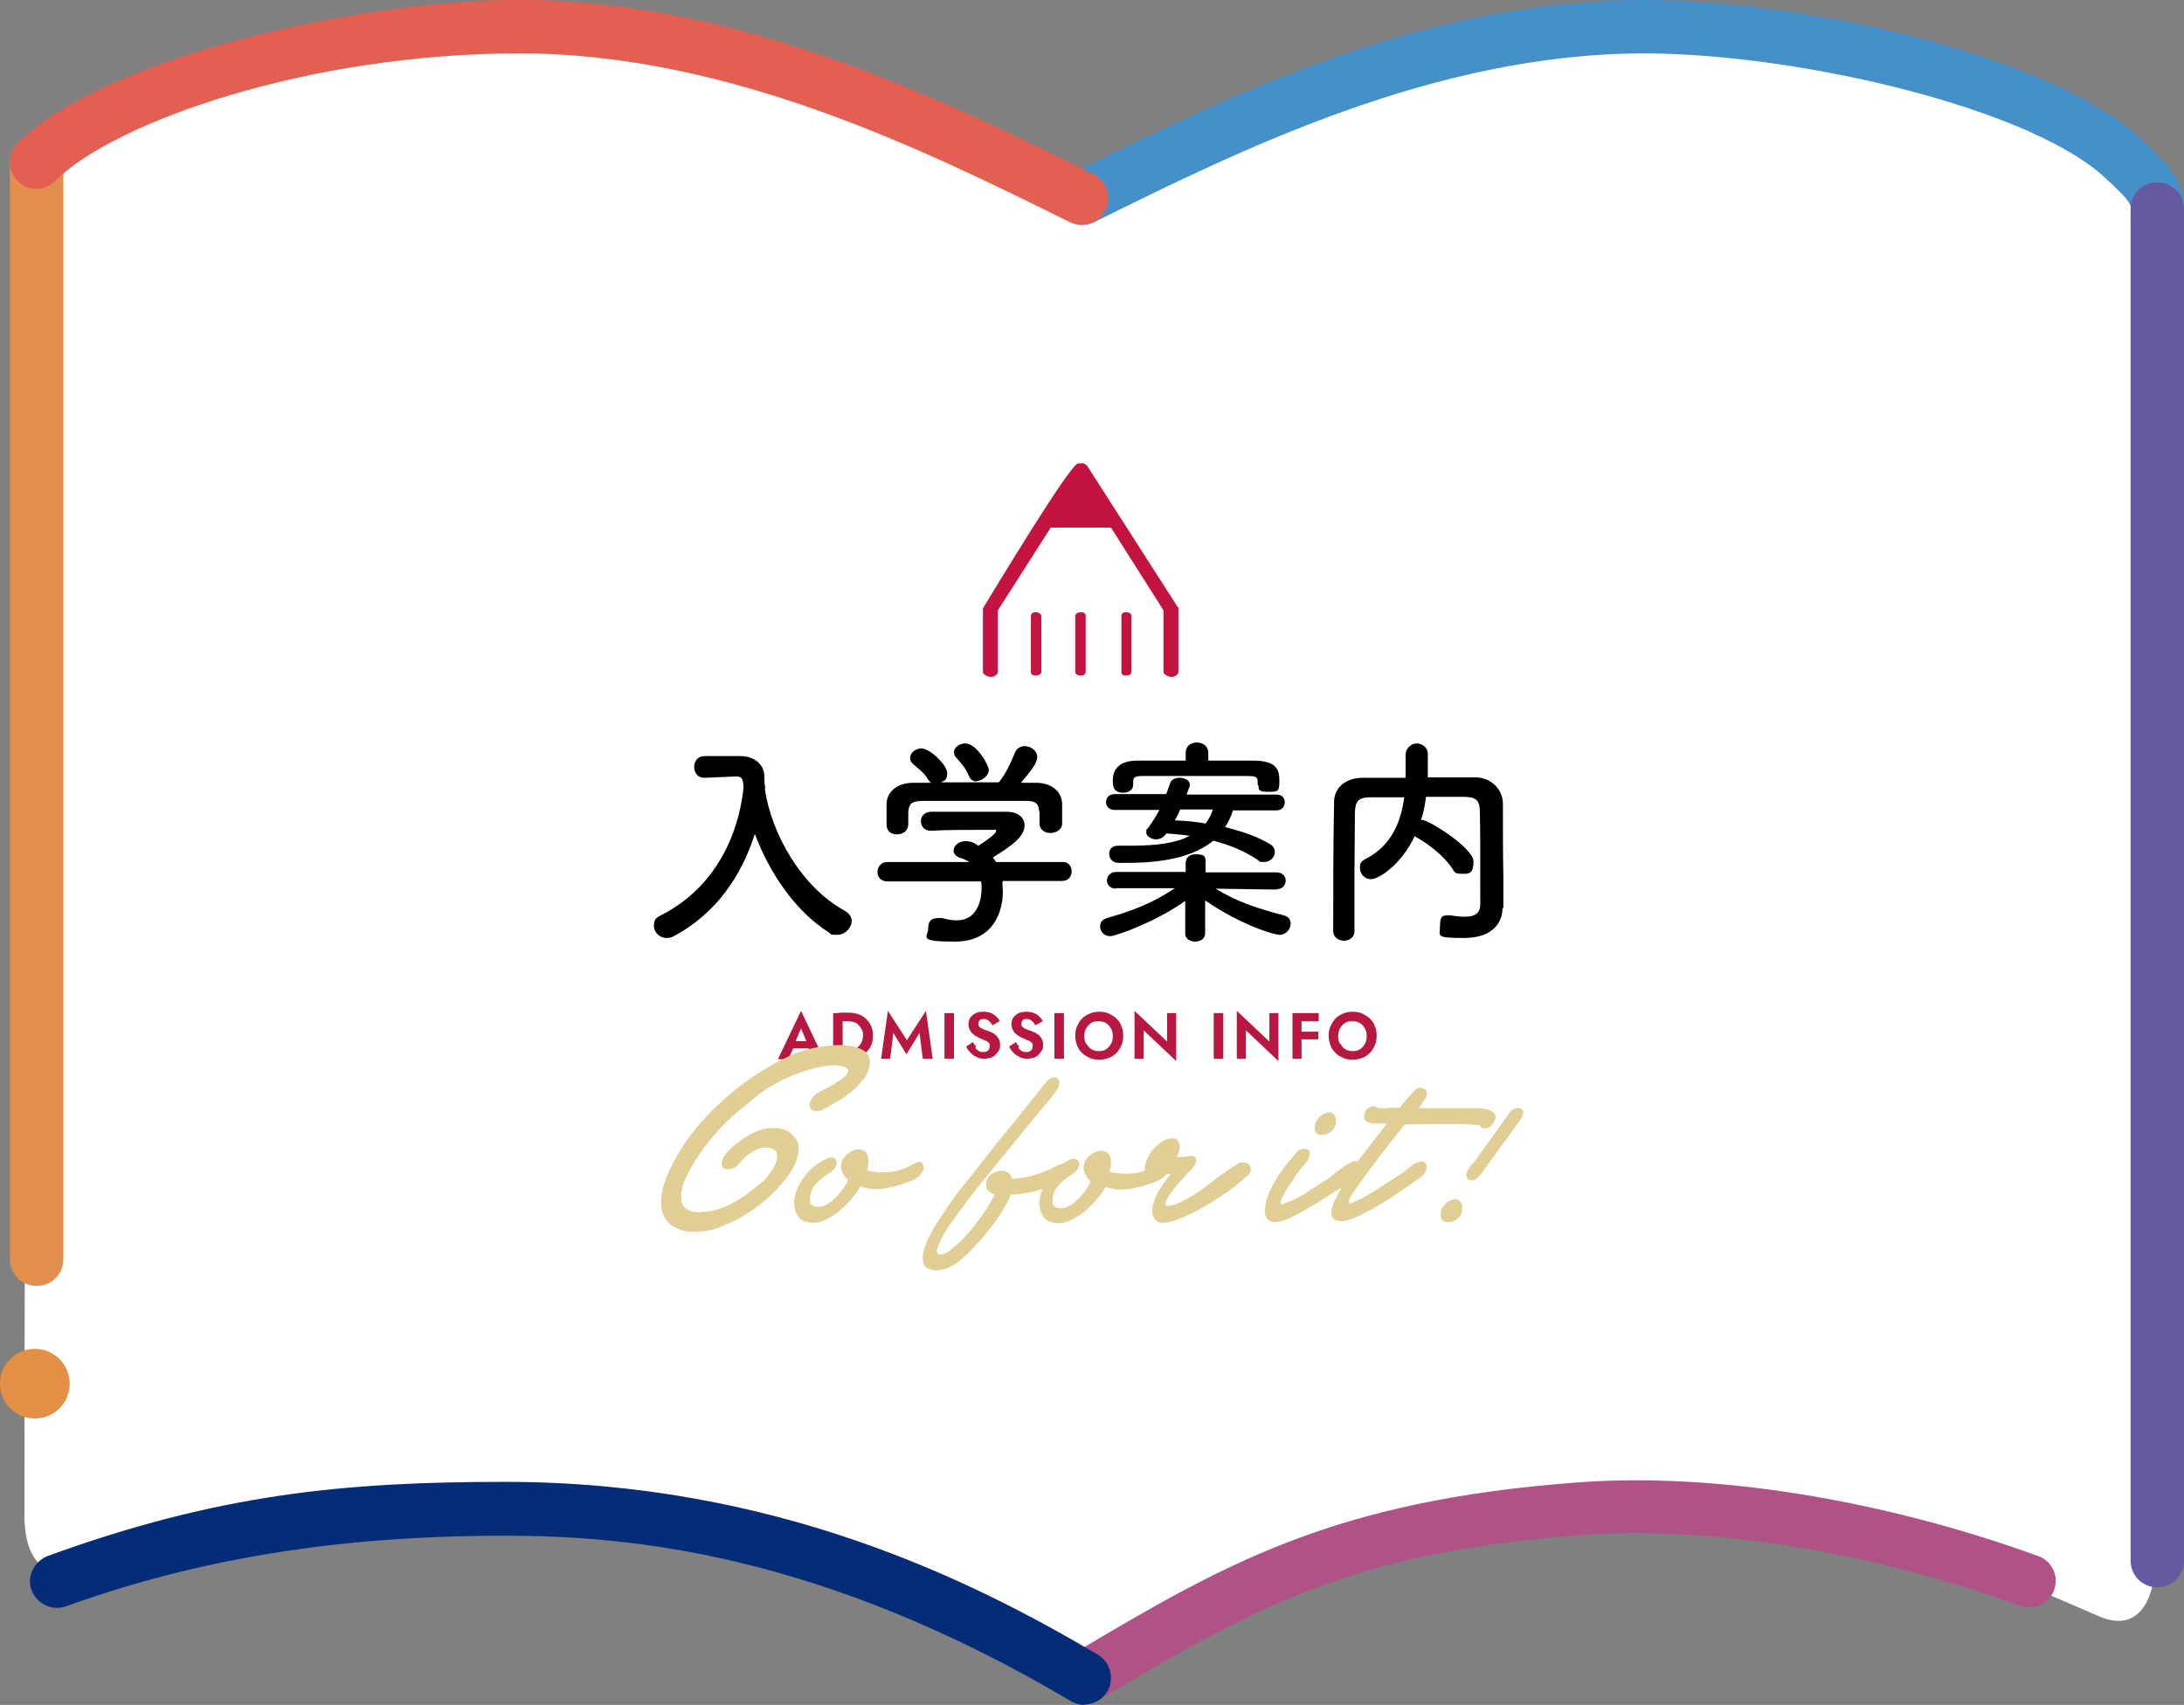 <?xml version="1.0" encoding="UTF-8"?>
<svg id="_レイヤー_1" data-name="レイヤー 1" xmlns="http://www.w3.org/2000/svg" version="1.1" viewBox="0 0 482.6 376.8">
  <rect x="0" y="0" width="482.6" height="376.8" fill="#808080" stroke="none"/>
  <defs>
    <style>
      .cls-1 {
        fill: #6659a0;
      }

      .cls-1, .cls-2, .cls-3, .cls-4, .cls-5, .cls-6, .cls-7, .cls-8, .cls-9, .cls-10, .cls-11, .cls-12 {
        stroke-width: 0px;
      }

      .cls-2 {
        fill: #4690ca;
      }

      .cls-3 {
        fill: #c2143e;
        fill-rule: evenodd;
      }

      .cls-4 {
        fill: #e0ce95;
      }

      .cls-5 {
        fill: #af5285;
      }

      .cls-6 {
        fill: #000;
      }

      .cls-7 {
        fill: #e48f46;
      }

      .cls-8 {
        fill: #e35f51;
      }

      .cls-9 {
        fill: #e28f4e;
      }

      .cls-10 {
        fill: #052c76;
      }

      .cls-11 {
        fill: #fff;
      }

      .cls-12 {
        fill: #b7183f;
      }
    </style>
  </defs>
  <path class="cls-11" d="M239.7,370.9s-55.9-40-122.4-39.4c-66.5.6-97.5,15.4-97.5,15.4,0,0-14.4,6-14.4-12s.4-294.4.4-294.4c0,0,32.2-35.2,108.7-35.2s125.1,38.4,125.1,38.4c0,0,66-41.7,125.7-38.6,91.8,4.8,110.5,39.1,110.5,39.1v305.2s-1.4,12.4-12,7.8c-19.2-8.3-54.9-24.9-106.9-24-68.5,1.1-117.2,37.8-117.2,37.8Z"/>
  <circle class="cls-7" cx="7.7" cy="305.8" r="7.7"/>
  <g>
    <path class="cls-5" d="M239.7,376.8c-2,0-4-1-5.1-2.9-1.7-2.8-.7-6.4,2.1-8.1l.4-.3c33.2-19.7,57.3-33.9,111.8-37.9,30-2.2,67,3.8,101.5,16.3,3.1,1.1,4.6,4.5,3.5,7.5-1.1,3.1-4.5,4.6-7.5,3.5-33-12-68.3-17.7-96.6-15.7-51.8,3.8-73.6,16.7-106.7,36.3l-.4.3c-.9.6-2,.8-3,.8Z"/>
    <path class="cls-10" d="M239.7,376.8c-1,0-2.1-.3-3-.8-55.3-32.8-97.8-36.6-125-36.6s-61.2,2.6-97.1,15.6c-3.1,1.1-6.4-.5-7.6-3.5s.5-6.4,3.5-7.6c37.6-13.7,65.5-16.4,101.1-16.4,59.6,0,103.3,21.8,131,38.2,2.8,1.7,3.7,5.3,2.1,8.1-1.1,1.9-3.1,2.9-5.1,2.9Z"/>
    <path class="cls-9" d="M8.1,284.2c-3.3,0-5.9-2.6-5.9-5.9V35.8c0-3.3,2.6-5.9,5.9-5.9s5.9,2.6,5.9,5.9v242.5c0,3.3-2.6,5.9-5.9,5.9Z"/>
  </g>
  <g>
    <path class="cls-2" d="M476.7,52.1h0c-3.3,0-5.9-2.7-5.8-5.9,0-1.2-1.1-2.5-3.5-4.8-.5-.5-1-1-1.5-1.4-15.8-15.8-67.9-28.1-102.3-28.2,0,0-.1,0-.2,0-46.5,0-89.9,21.6-121.6,37.3-2.9,1.4-6.4.3-7.9-2.7-1.4-2.9-.3-6.4,2.7-7.9C269.1,22.3,313.9,0,363,0c0,0,.2,0,.2,0,37.5,0,92.2,13,110.9,31.6.4.4.9.8,1.3,1.3,3.1,2.9,7.2,6.9,7.2,13.4,0,3.2-2.7,5.8-5.9,5.8Z"/>
    <path class="cls-8" d="M239,49.7c-.9,0-1.8-.2-2.6-.6-31.7-15.7-75.1-37.3-121.6-37.3S25.3,26.9,12.2,40c-2.3,2.3-6,2.3-8.3,0-2.3-2.3-2.3-6,0-8.3C15.5,20,39.6,12.3,52.9,8.8,73.5,3.3,96.6,0,114.7,0,164,0,208.9,22.3,241.6,38.5c2.9,1.4,4.1,5,2.7,7.9-1,2.1-3.1,3.3-5.3,3.3Z"/>
  </g>
  <path class="cls-1" d="M476.7,350.8c-3.3,0-5.9-2.6-5.9-5.9V46.2c0-3.3,2.6-5.9,5.9-5.9s5.9,2.6,5.9,5.9v298.7c0,3.3-2.6,5.9-5.9,5.9Z"/>
  <g>
    <path class="cls-3" d="M250,148.5h0c0,.5-.4.8-1.2.8s-1-.3-1-.8v-12.3c0-.6.4-.9,1-.9.8,0,1.2.3,1.2.9v12.3Z"/>
    <path class="cls-3" d="M239.9,148.5h0c0,.5-.5.8-1,.8-.8,0-1.3-.3-1.3-.8v-12.3c0-.6.6-.9,1.3-.9s1,.3,1,.9v12.3Z"/>
    <path class="cls-3" d="M230.1,148.5h0c0,.5-.6.8-1.3.8s-1-.3-1-.8v-12.3c0-.6.4-.9,1-.9s1.3.3,1.3.9v12.3Z"/>
    <path class="cls-3" d="M260.4,148.5c0,.6-.8,1.1-1.5,1.1s-1.8-.5-1.8-1.1v-13.6l-11.6-18.3h-13.3l-11.7,18.3v13.6c0,.6-.8,1.1-1.5,1.1s-1.8-.5-1.8-1.1v-13.9c0-.2.2-.4.2-.5,2.3-3.7,18.7-31,20.8-31.7h.8c0-.1.4,0,.4,0q.5.2.8.5l20,31.2c.2.1.2.3.2.5v13.9Z"/>
  </g>
  <g>
    <path class="cls-6" d="M169,174.3c1.4,9.8,8,21.7,17.7,27,1,.6,1.5,1.4,1.5,2.2,0,1.5-1.4,3.1-3.2,3.1s-1.2-.1-1.8-.5c-7.6-4.8-13.2-13.3-16.4-21.8-2.9,9.1-8.4,17.5-17.9,22.6-.5.3-1.1.4-1.6.4-1.6,0-2.8-1.3-2.8-2.7s.5-1.8,1.7-2.4c11.9-6.1,17-17.7,18.1-28.1-.1-1.9-.3-2.5-1.6-2.5h-.1l-6.9.3h-.1c-1.5,0-2.2-1.2-2.2-2.4s.7-2.4,2.3-2.4c2,0,4.2,0,6.3,0h1.6c2.9,0,5.2,1.7,5.3,4.3,0,.9,0,1.8.2,2.7h0v.2Z"/>
    <path class="cls-6" d="M221.5,195c0,.7.1,1.4.1,2.1,0,4.4-2.1,11-10.6,11s-5.9-1-5.9-2.9.9-2.3,2.3-2.3.5,0,.8,0c1.1.3,2.2.5,3.2.5,5.5,0,5.5-6.5,5.5-6.9,0-.6,0-1.1-.1-1.7h-20.7c-1.5,0-2.2-1-2.2-2.1s.8-2.2,2.2-2.2h18.1c-.6-.3-1.2-.7-2-.9-1-.3-1.5-1-1.5-1.6,0-1,1.1-2.1,2.6-2.1s2.1.5,2.9,1c1.3-.8,3.9-2.6,3.9-3.2s-.2-.3-.5-.3c-.5,0-1.5,0-2.6,0-3.1,0-7.9,0-11.3.2h0c-1.5,0-2.2-1-2.2-2.1s.7-2,2.2-2.1c2.1,0,4.7,0,7.3,0s7.1,0,9.4,0c2.8,0,4,1.5,4,3,0,2.4-2.6,4.4-7,7.1.2.3.5.7.7,1h14.6c1.4-.1,2.1,1,2.1,2.1s-.7,2.1-2.1,2.1h-13.1ZM229.6,179.4c0-2.1-1.1-2.4-3.1-2.4-3.9,0-8.3,0-12.6,0s-6.9,0-9.9,0c-2.7,0-3.1.7-3.3,2.4v2.8h0c0,1.4-1.2,2.2-2.5,2.2s-2.3-.7-2.3-2.2c0-.6,0-1.4,0-2.1s0-1.7,0-2.4c0-2.3,1.9-4.6,5.7-4.7h4.1c-.2-.2-.4-.4-.6-.7-1-1.7-2.1-2.3-3.4-3.5-.4-.4-.6-.8-.6-1.3,0-1.1,1.2-2.1,2.5-2.1,1.9,0,5.7,3.7,5.7,5.4s-.6,1.7-1.4,2.1c4.3,0,8.5,0,12.8,0,1.4-1.6,2.7-4.4,3.5-6.4.4-1.1,1.3-1.6,2.2-1.6,1.4,0,2.8,1,2.8,2.4s-1.6,3.3-3.6,5.7c1.1,0,2.3,0,3.4,0,2.9,0,5.6,1.6,5.7,4.6,0,.7,0,1.7,0,2.6s0,1.3,0,1.8c0,1.4-1.4,2.1-2.6,2.1s-2.4-.7-2.4-2.1h0v-2.8ZM215.8,172.7c-.7,0-1.3-.3-1.7-1.2-.7-1.8-1.8-2.9-2.9-4.2-.3-.3-.4-.7-.4-1.1,0-1,1.2-1.9,2.5-1.9,2.5,0,5.2,4.8,5.2,5.9s-1.4,2.4-2.7,2.4Z"/>
    <path class="cls-6" d="M282,196.6l-13.4-.2c4.9,3,9.7,4.5,15.1,5.9,1.1.3,1.5,1,1.5,1.8,0,1.2-1,2.5-2.4,2.5s-8.6-2.2-16.5-7.6v7.3c0,0,0,0,0,0,0,1.2-1.1,1.8-2.2,1.8s-2.2-.6-2.2-1.8h0s0-7.2,0-7.2c-6.2,4.5-15.3,7.8-16.6,7.8s-2.2-1-2.2-2.1.5-1.6,1.8-2c5.7-1.6,10.1-3.4,14.7-6.5h-13c0,.1,0,.1,0,.1-1.3,0-2-.9-2-1.8s.7-1.9,2-1.9h15.4s0-1.9,0-1.9c0-.2,0-2,2.2-2s2.2.6,2.2,1.9h0c0,0,0,2.1,0,2.1h15.7c1.3,0,2,.9,2,1.8s-.6,1.9-1.9,1.9h0ZM272.5,178.9c-.4,1.4-1,2.7-1.8,3.9,4.1,1,7.6,2.3,10,3.8.7.4,1,1.1,1,1.7,0,1.1-1,2.2-2.3,2.2s-.9,0-1.4-.4c-2.6-1.8-6-3.3-9.9-4.3-3.9,3.2-10,4.9-19,4.9h-1.9c-1.4,0-2.1-1-2.1-2s.6-1.8,2-1.8h0c1.1,0,2.1,0,3,0,5.6,0,9.9-.6,12.8-2.2-1.7-.2-3.4-.4-5.2-.5h0c-.6,1-1.5,1.3-2.3,1.3s-2.1-.6-2.1-1.5,0-.6.4-1c1-1.4,1.8-2.7,2.5-4h-9.9c-1.2,0-1.9-.8-1.9-1.7s.6-1.8,1.9-1.8h11.4c.3-.8.6-1.6.9-2.5.3-.8,1.2-1.1,2.1-1.1s2.2.5,2.2,1.4,0,.2,0,.4l-.7,1.9h19.9c1.2,0,1.8.8,1.8,1.7s-.6,1.8-1.8,1.8h-9.6ZM277.9,173.5v-.9c0-1-.7-1.1-2.5-1.1-3.3,0-7.5,0-11.6,0s-8.2,0-11.3,0c-1.8,0-2.1.4-2.1,1.2v.8h0c0,1.1-1.1,1.7-2.2,1.7-2.2,0-2.3-1.5-2.3-2.6s.1-4.4,5.2-4.5c3.6,0,7.3,0,10.9,0v-1.7c0-1.6,1.2-2.3,2.5-2.3s2.5.8,2.5,2.3v1.7c3.3,0,6.6,0,9.9,0,5.3,0,5.8,2.1,5.8,4.4s-.1,2.5-2.4,2.5-2.2-.5-2.2-1.4h0ZM260.8,178.9c-.3.8-.8,1.6-1.2,2.4,2.3.1,4.6.3,6.8.7.7-.9,1.2-1.9,1.6-3.1h-7.2Z"/>
    <path class="cls-6" d="M332,200.8h0c0,2.9-2,6.5-8.5,6.5s-5.3-.4-5.3-2.7.7-2.3,2-2.3.2,0,.4,0c1.1.2,2.1.3,3.1.3,2,0,3.4-.6,3.4-2.8,0-13.5,0-16.3-.1-20.4,0-2.8-1.1-3.2-3.4-3.3-2.9,0-5.7,0-8.5,0-.2,1.7-.5,3.4-1.1,5.1h.2c1.5,0,11.4,6.2,11.4,9.2s-1.3,2.7-2.7,2.7-1.5-.3-2-1.2c-1.8-2.6-4.8-5.1-7.8-6.8-.2,0-.3-.2-.5-.3-3,6.4-8,9.5-9.6,9.5s-2.5-1.3-2.5-2.5.4-1.5,1.3-2c5.9-3,7.8-8.5,8.5-13.6-2.5,0-4.9,0-7.3,0-2.8,0-3.5.8-3.6,3.3,0,4.4-.1,8.8-.1,13.2v13.1c0,1.4-1.2,2.1-2.3,2.1s-2.4-.7-2.4-2.1h0c0-9,0-19,.2-28.6,0-3.1,2.5-5.2,6.1-5.3,3.2,0,6.4,0,9.7,0,0-2,0-4,0-5.2s1.2-2.4,2.4-2.4,2.5.8,2.5,2.4,0,3.3,0,5.1c3.5,0,7.1,0,10.6,0,2.9,0,5.9,2.2,6,5.7,0,5.5,0,10.8.1,16.3v6.8Z"/>
  </g>
  <g>
    <path class="cls-12" d="M175.5,230.7v.5s-1.3,2.9-1.3,2.9h-2.3l5.1-10.7,5.1,10.7h-2.3l-1.3-2.8v-.5s-1.5-3.5-1.5-3.5l-1.5,3.5ZM174.6,230.1h4.9l.2,1.6h-5.4l.2-1.6Z"/>
    <path class="cls-12" d="M186.2,223.9v10.1h-2.1v-10.1h2.1ZM185.4,234v-1.9h2c.4,0,.9,0,1.3-.2.4-.1.7-.3,1-.6.3-.3.5-.6.7-1,.2-.4.3-.9.3-1.4s0-1-.3-1.4c-.2-.4-.4-.7-.7-1-.3-.3-.6-.5-1-.6-.4-.1-.8-.2-1.3-.2h-2v-1.9h2.1c1.1,0,2,.2,2.8.6s1.4,1,1.9,1.8.7,1.7.7,2.7-.2,1.9-.7,2.7-1.1,1.3-1.9,1.8c-.8.4-1.7.6-2.8.6h-2.1Z"/>
    <path class="cls-12" d="M196.9,234h-2.2l1.5-10.6,4.2,6.5,4.2-6.5,1.5,10.6h-2.2l-.7-5.7-2.9,4.7-2.9-4.7-.7,5.7Z"/>
    <path class="cls-12" d="M210.8,223.9v10.1h-2.1v-10.1h2.1Z"/>
    <path class="cls-12" d="M215.5,231.6c.3.3.5.5.8.7.3.2.6.2,1,.2s.8-.1,1-.3.4-.5.4-.9,0-.6-.2-.8c-.2-.2-.4-.4-.7-.5-.3-.1-.7-.3-1.1-.5-.2,0-.5-.2-.8-.4-.3-.1-.6-.3-.9-.6-.3-.2-.5-.5-.7-.9-.2-.3-.3-.8-.3-1.2s.1-1.1.4-1.5c.3-.4.7-.7,1.2-1,.5-.2,1.1-.3,1.7-.3s1.2.1,1.7.3c.5.2.9.5,1.2.8.3.3.6.7.7,1l-1.6.9c-.1-.2-.3-.5-.5-.7s-.4-.4-.6-.5c-.2-.1-.5-.2-.8-.2s-.7,0-.9.3c-.2.2-.3.4-.3.7s0,.5.2.7c.2.2.4.4.8.5.3.2.8.3,1.3.5.3.1.6.3.9.4.3.2.6.4.8.6.2.2.4.5.6.9.1.3.2.7.2,1.1s0,.9-.3,1.3-.5.7-.8,1c-.3.3-.7.5-1.1.6s-.9.2-1.3.2-1.2-.1-1.7-.4c-.5-.2-1-.6-1.4-1-.4-.4-.7-.8-.9-1.3l1.5-1c.2.4.4.7.7,1Z"/>
    <path class="cls-12" d="M225,231.6c.3.3.5.5.8.7.3.2.6.2,1,.2s.8-.1,1-.3.4-.5.4-.9,0-.6-.2-.8c-.2-.2-.4-.4-.7-.5-.3-.1-.7-.3-1.1-.5-.2,0-.5-.2-.8-.4-.3-.1-.6-.3-.9-.6-.3-.2-.5-.5-.7-.9-.2-.3-.3-.8-.3-1.2s.1-1.1.4-1.5c.3-.4.7-.7,1.2-1,.5-.2,1.1-.3,1.7-.3s1.2.1,1.7.3c.5.2.9.5,1.2.8.3.3.6.7.7,1l-1.6.9c-.1-.2-.3-.5-.5-.7s-.4-.4-.6-.5c-.2-.1-.5-.2-.8-.2s-.7,0-.9.3c-.2.2-.3.4-.3.7s0,.5.2.7c.2.2.4.4.8.5.3.2.8.3,1.3.5.3.1.6.3.9.4.3.2.6.4.8.6.2.2.4.5.6.9.1.3.2.7.2,1.1s0,.9-.3,1.3-.5.7-.8,1c-.3.3-.7.5-1.1.6s-.9.2-1.3.2-1.2-.1-1.7-.4c-.5-.2-1-.6-1.4-1-.4-.4-.7-.8-.9-1.3l1.5-1c.2.4.4.7.7,1Z"/>
    <path class="cls-12" d="M235.1,223.9v10.1h-2.1v-10.1h2.1Z"/>
    <path class="cls-12" d="M238,226.8c.3-.6.6-1.2,1.1-1.7.5-.5,1-.8,1.7-1.1.7-.3,1.4-.4,2.1-.4s1.5.1,2.1.4c.6.3,1.2.6,1.7,1.1.5.5.9,1,1.1,1.7.3.6.4,1.3.4,2.1s-.1,1.5-.4,2.1c-.3.7-.6,1.2-1.1,1.7-.5.5-1,.9-1.7,1.1-.7.3-1.4.4-2.1.4s-1.5-.1-2.1-.4c-.7-.3-1.2-.6-1.7-1.1-.5-.5-.9-1-1.1-1.7-.3-.7-.4-1.4-.4-2.1s.1-1.5.4-2.1ZM240.1,230.7c.3.5.6.9,1.1,1.2.5.3,1,.4,1.6.4s1.2-.1,1.6-.4c.5-.3.8-.7,1.1-1.2.3-.5.4-1.1.4-1.7s-.1-1.2-.4-1.7c-.3-.5-.6-.9-1.1-1.2s-1-.4-1.7-.4-1.2.1-1.6.4c-.5.3-.8.7-1.1,1.2-.3.5-.4,1.1-.4,1.7s.1,1.2.4,1.7Z"/>
    <path class="cls-12" d="M259.9,223.9v10.6l-7.2-6.8v6.3h-2v-10.6l7.2,6.8v-6.3h2Z"/>
    <path class="cls-12" d="M270.3,223.9v10.1h-2.1v-10.1h2.1Z"/>
    <path class="cls-12" d="M282.5,223.9v10.6l-7.2-6.8v6.3h-2v-10.6l7.2,6.8v-6.3h2Z"/>
    <path class="cls-12" d="M287.6,223.9v10.1h-2v-10.1h2ZM286.9,223.9h4.5v1.8h-4.5v-1.8ZM286.9,228h4.4v1.7h-4.4v-1.7Z"/>
    <path class="cls-12" d="M294,226.8c.3-.6.6-1.2,1.1-1.7.5-.5,1-.8,1.7-1.1.7-.3,1.4-.4,2.1-.4s1.5.1,2.1.4c.6.3,1.2.6,1.7,1.1.5.5.9,1,1.1,1.7.3.6.4,1.3.4,2.1s-.1,1.5-.4,2.1c-.3.7-.6,1.2-1.1,1.7-.5.5-1,.9-1.7,1.1-.7.3-1.4.4-2.1.4s-1.5-.1-2.1-.4c-.7-.3-1.2-.6-1.7-1.1-.5-.5-.9-1-1.1-1.7-.3-.7-.4-1.4-.4-2.1s.1-1.5.4-2.1ZM296.2,230.7c.3.5.6.9,1.1,1.2.5.3,1,.4,1.6.4s1.2-.1,1.6-.4c.5-.3.8-.7,1.1-1.2.3-.5.4-1.1.4-1.7s-.1-1.2-.4-1.7c-.3-.5-.6-.9-1.1-1.2s-1-.4-1.7-.4-1.2.1-1.6.4c-.5.3-.8.7-1.1,1.2-.3.5-.4,1.1-.4,1.7s.1,1.2.4,1.7Z"/>
  </g>
  <g>
    <path class="cls-4" d="M176.5,253.4c-.1-1-.6-1.8-1.4-2.6-.8-.8-1.7-1.2-2.7-1.4-1-.2-2.1-.1-3.1,0-1,.2-2.1.6-3.1,1.1-1,.5-1.9,1-2.6,1.6-.4.3-.8.6-1.2.9-.4.3-.8.7-1.2,1.1-.4.4-.8.8-1.1,1.3-.3.4-.5.9-.6,1.3-.1.6,0,1.1.2,1.3.3.3.6.4,1,.4.4,0,.8,0,1.3-.2.4-.2.8-.4,1.1-.8.4-.4.8-.9,1.3-1.4.5-.5,1.1-1,1.8-1.4.6-.4,1.3-.7,2-.9.7-.2,1.4-.1,2.2.1.8.2,1.2.7,1.3,1.3,0,.6,0,1.3-.3,2-.3.7-.7,1.4-1.2,2.1-.5.7-.9,1.2-1.3,1.6-1.5,1.3-2.9,2.4-4.3,3.4-1.4,1-2.8,1.8-4.4,2.5-.8.3-1.7.6-2.8.9-1.1.2-2.1.3-3.2.3-1,0-1.9-.3-2.6-.8-.7-.5-1.1-1.3-1.1-2.4s.1-1.4.3-2.3c.2-.9.5-1.6.8-2.2,1.2-2.5,2.6-4.7,4.1-6.7,1.5-2,3.2-4,5.2-5.9.4-.4.9-.8,1.4-1.3.6-.5,1.2-1,1.9-1.6.7-.6,1.4-1.1,2.1-1.7.7-.6,1.4-1.1,2-1.6,1.1-.8,2.5-1.6,4.2-2.5s3.5-1.6,5.3-2.2c1.8-.6,3.6-1,5.3-1.2,1.7-.2,3,0,3.9.5.5.4.6.8.2,1.3-.4.5-.9,1-1.7,1.5-.7.5-1.5,1-2.3,1.4-.8.4-1.3.7-1.5.8-.5.2-.9.5-1.3.7-.4.3-.7.6-1,1.1-.4.6-.5,1.1-.5,1.5,0,.4.2.8.5,1,.3.2.7.3,1.1.3s.9-.1,1.4-.4c.9-.5,1.9-1.1,3-1.7,1.1-.6,2.1-1.3,3.1-2.1,1-.8,1.8-1.6,2.6-2.6.8-.9,1.3-2,1.5-3,.3-1.5,0-2.5-.7-3.2-.8-.7-1.9-1.1-3.1-1.4-1.3-.2-2.6-.3-4-.2-1.4.1-2.5.3-3.3.4-2.5.4-4.8,1.1-7,2.2-2.2,1-4.4,2.3-6.5,3.6-4,2.6-7.7,5.7-11.1,9.2-3.4,3.6-6.2,7.5-8.3,11.9-.5.9-.9,2-1.3,3.2-.4,1.2-.6,2.4-.7,3.6,0,1.2,0,2.4.5,3.4.4,1.1,1.2,2,2.3,2.6,1,.6,2.1,1,3.3,1.1,1.2.1,2.4,0,3.6-.1,1.2-.2,2.4-.5,3.5-1s2.2-.9,3.2-1.4c2-1,3.9-2.3,5.7-3.7,1.8-1.4,3.4-3,4.8-4.7.6-.7,1.2-1.5,1.8-2.4.6-.9,1-1.9,1.3-2.8.3-1,.4-2,.3-2.9Z"/>
    <path class="cls-4" d="M204,258.8c.2-.4.2-.7,0-1.2-.1-.4-.2-.6-.4-.7s-.4-.2-.7-.1c-.3,0-.5.1-.8.3-.3.1-.5.3-.7.4-1.5.8-3,1.3-4.6,1.5-1.5.2-2.9.1-4-.1-.2,0-.4,0-.6-.1-.2,0-.4-.1-.6-.2.2-.7.3-1.3.3-1.9,0-1-.2-1.6-.6-2.1-.5-.4-1-.6-1.6-.6s-1.3.2-1.9.6c-.6.4-1.1.9-1.5,1.5-.5.9-.6,1.8-.3,2.6.3.8.7,1.5,1.4,2.1-.3.7-.7,1.4-1.3,2.2-.6.8-1.2,1.5-1.9,2.1-.7.6-1.4,1.1-2.2,1.4-.8.3-1.6.3-2.3,0-.4-.2-.7-.5-.7-.9,0-.4,0-.8,0-1.3.1-.4.2-.8.4-1.3.2-.4.4-.7.5-.9.5-.6,1-1.1,1.5-1.5.5-.4,1.1-.8,1.5-1.1.5-.3.9-.6,1.2-.9.3-.3.6-.7.7-1.1.2-.7,0-1.2-.4-1.5-.5-.3-1-.3-1.6,0-1.4.7-2.7,1.5-3.8,2.6-1.1,1.1-2,2.3-2.7,3.8-.3.7-.5,1.4-.7,2.2-.2.8-.2,1.6,0,2.3.1.7.4,1.4.8,2,.4.6,1.1,1,2.1,1.2.8.2,1.6.2,2.4,0,.8-.2,1.5-.5,2.3-.9.7-.4,1.4-.9,2.1-1.4.6-.5,1.2-1.1,1.7-1.6.5-.5,1.1-1.1,1.6-1.8.5-.6,1.1-1.4,1.5-2.2.9.3,1.8.5,2.7.6,1,0,2,0,3-.2,1-.2,2-.4,2.9-.7,1-.3,1.8-.6,2.6-.9.3-.1.6-.3,1-.5.4-.2.7-.4.9-.7s.5-.6.6-.9Z"/>
    <path class="cls-4" d="M274.7,256.9c-.4-.1-.8,0-1.2.3-1.1.7-2.3,1.5-3.7,2.5-1.4,1-2.7,2.1-4.1,3.1-1.4,1-2.8,1.8-4.2,2.6-1.4.7-2.6,1.1-3.8,1.1-.3-.3-.2-.8.2-1.5.4-.8,1-1.5,1.6-2.4.7-.8,1.3-1.6,1.9-2.2.6-.7,1-1.1,1.1-1.2.5-.5.9-.9,1.3-1.4.4-.5.5-1,.5-1.6-.1-.4-.3-.6-.6-.7-.3-.1-.6-.1-.9,0-.2,0-.6.1-1.2.2-.6,0-1.1,0-1.6,0,.3-.5.5-.9.6-1.4.1-.5.1-.9,0-1.4-.2-.8-.6-1.2-1.1-1.3-.5-.1-1.1,0-1.7.2-.6.2-1.2.6-1.7,1-.5.4-1,.8-1.2,1.1-.3.3-.6.7-.9,1.3-.4.5-.6,1.1-.8,1.7-.2.6-.3,1.1-.2,1.6,0,0,0,.1,0,.2-.9.3-1.7.5-2.6.6-1.5.2-2.9.1-4-.1-.2,0-.4,0-.6-.1-.2,0-.4-.1-.6-.2.2-.7.3-1.3.3-1.9,0-1-.2-1.6-.6-2.1-.5-.4-1-.6-1.6-.6s-1.3.2-1.9.6c-.6.4-1.1.9-1.5,1.5-.5.9-.6,1.8-.3,2.6.3.8.7,1.5,1.4,2.1-.3.7-.7,1.4-1.3,2.2-.6.8-1.2,1.5-1.9,2.1-.7.6-1.4,1.1-2.2,1.4-.8.3-1.6.3-2.3,0-.4-.2-.7-.5-.7-.9,0-.4,0-.8,0-1.3.1-.4.2-.8.4-1.3.2-.4.4-.7.5-.9.5-.6,1-1.1,1.5-1.5.5-.4,1.1-.8,1.5-1.1.5-.3.9-.6,1.2-.9.3-.3.6-.7.7-1.1.2-.7,0-1.2-.4-1.5-.5-.3-1-.3-1.6,0-.6.3-1.2.6-1.7,1-.5,0-1,.2-1.5.5-1.4.8-3,1.4-4.7,1.9-1.7.5-3.3.8-4.9.8-.1-.5-.3-.9-.6-1.2-.7-.5-1.5-.7-2.3-.5-.9.2-1.6.6-2.1,1.1-.5.6-.7,1.3-.7,2,0,.8.3,1.3,1.1,1.7l.8.4c-1,2-2.1,3.7-3.3,5.3-1.2,1.6-2.4,3.1-3.7,4.5-.3.3-.7.7-1.2,1.1-.5.4-1,.9-1.5,1.3-.5.4-1,.7-1.5.9-.5.2-.9.2-1.2,0-.4-.2-.5-.7-.2-1.4.2-.7.6-1.5,1-2.3.4-.8.9-1.6,1.4-2.3.5-.7.8-1.2,1-1.4,2.1-3,4.3-5.9,6.6-8.7,2.3-2.8,4.6-5.7,6.9-8.5,2-2.5,3.7-4.5,5-6.1,1.3-1.5,2.3-2.8,3.1-3.7.7-.9,1.2-1.6,1.5-2.1.3-.5.4-.9.4-1.3,0-.4-.2-.8-.4-.9-.2-.2-.5-.3-.8-.3s-.6.1-.9.3c-.3.2-.5.4-.7.6-2.9,3.6-5.8,7.2-8.6,10.7-2.9,3.5-5.7,7.1-8.5,10.7-.3.4-.9,1.1-1.8,2.2-.9,1.1-1.8,2.4-2.8,3.8-1,1.5-2,3-3,4.6-1,1.6-1.7,3.1-2.2,4.5-.5,1.4-.6,2.6-.4,3.5.2,1,1,1.5,2.3,1.7,1,.1,1.9,0,2.8-.3.9-.4,1.8-.8,2.6-1.5.8-.6,1.6-1.3,2.3-2s1.4-1.4,1.9-2c1.4-1.5,2.8-3.2,4.1-5,1.3-1.8,2.4-3.7,3.4-5.9.9,0,1.9-.1,3.1-.3,1.1-.2,2.3-.4,3.5-.8.1,0,.2,0,.4-.1-.3.6-.5,1.2-.6,1.9-.2.8-.2,1.6,0,2.3.1.7.4,1.4.8,2,.4.6,1.1,1,2.1,1.2.8.2,1.6.2,2.4,0,.8-.2,1.5-.5,2.3-.9.7-.4,1.4-.9,2.1-1.4.6-.5,1.2-1.1,1.7-1.6.5-.5,1.1-1.1,1.6-1.8.5-.6,1.1-1.4,1.5-2.2.9.3,1.8.5,2.7.6,1,0,2,0,3-.2,1-.2,2-.4,2.9-.7,1-.3,1.8-.6,2.6-.9.3-.1.6-.3,1-.5.4-.2.7-.4.9-.7s.2-.2.3-.4c.1,0,.2,0,.4,0h.6c-.9,1-1.7,2.1-2.4,3.3-.7,1.1-1.3,2.4-1.6,3.7-.2,1.1-.1,2,.4,2.8.5.8,1.3,1.1,2.5.9,1-.1,2.3-.5,3.9-1.2,1.6-.7,3.2-1.5,4.9-2.5,1.7-1,3.4-2.1,5.1-3.3,1.7-1.2,3.1-2.4,4.3-3.5.3-.3.5-.7.6-1.1,0-.4,0-.7-.2-1-.2-.3-.5-.5-.8-.6Z"/>
    <path class="cls-4" d="M291.9,250.8c.5,0,1,0,1.6-.3.5-.3,1-.6,1.3-1.2.2-.4.4-.8.4-1.1,0-.4,0-.7,0-1-.2-.7-.5-1.1-1-1.3-.5-.1-1,0-1.5.2-.5.2-1,.6-1.4,1.1-.4.5-.7.9-.7,1.4-.2.8,0,1.4.2,1.7.3.4.7.6,1.2.6Z"/>
    <path class="cls-4" d="M313.7,256.8c-.6,0-1.1.3-1.6.7-.5.4-1,.8-1.5,1.2-1.6,1.1-2.9,2-4.1,2.7-1.1.8-2.2,1.4-3.1,2-.9.5-1.7,1-2.4,1.4-.7.4-1.4.7-2.2,1-.6.3-.9.3-.8,0,0-.3.2-.8.5-1.4.3-.6.7-1.2,1.2-1.8.4-.6.8-1.1,1-1.4,1.4-2,2.9-4,4.6-6.2,1.6-2.1,3.4-4.3,5.1-6.5,3.5,0,6.6-.1,9.2-.1s5.1,0,7.5.3c0,.4.2.6.6.6.3.1.6.1.9,0,.3,0,.5-.2.8-.4.2-.2.4-.4.6-.7.2-.3.3-.5.4-.8.2-.8,0-1.3-.6-1.7-.6-.4-1.3-.6-2.2-.7-.9-.1-1.7-.1-2.6-.1-.9,0-1.5,0-1.9,0-1.6,0-3.3,0-4.8,0-1.6,0-3.2,0-4.8,0,.3-.3.5-.6.7-1,.2-.3.5-.7.7-1,.3-.5.5-1,.4-1.4,0-.4-.3-.7-.6-.9-.3-.2-.7-.2-1.1-.2-.4,0-.8.4-1.2.8-.5.6-1.1,1.2-1.6,1.8-.5.6-1,1.2-1.5,1.8-1.2,0-2.1,0-2.9.1-.8,0-1.5,0-2.1-.1-.2-.2-.4-.3-.7-.3s-.6,0-.9.2c-.3.1-.6.3-.8.6-.2.3-.4.6-.4.9-.1.6-.1,1,.1,1.3.2.3.5.5.9.6.4.1.8.2,1.3.2s.9,0,1.3,0h1.4c-2.1,2.7-4.2,5.3-6.2,8,0,.1-.2.2-.3.4,0,0,0,0-.1,0-.3-.2-.7-.1-1.2.1-1,.5-1.9,1.1-2.8,1.8-.9.7-1.8,1.4-2.6,2-1.5.9-3,1.9-4.5,2.9-1.5,1-3.1,1.8-4.8,2.4-.4.2-.7.3-.8.2-.2,0-.2-.2-.2-.4s0-.5.2-.7c.1-.3.2-.6.4-.8.1-.3.4-.8.7-1.3.3-.5.7-1.1,1.1-1.7.4-.6.8-1.2,1.2-1.8.4-.6.8-1.1,1.2-1.5.3-.4.6-.7.9-1.1.3-.3.5-.7.6-1.2.1-.5.1-.9,0-1.2s-.4-.4-.8-.5-.7,0-1.1.1c-.4.1-.7.4-.9.7-.7.8-1.4,1.7-2.2,2.6-.7.9-1.4,1.9-2,2.8-.6,1-1.2,2-1.7,3.1-.5,1.1-.8,2.1-1,3.2-.1.5-.1.9-.1,1.4,0,.4.1.8.3,1.2.2.4.4.6.8.8.3.2.8.3,1.3.3,1.1-.1,2.2-.5,3.3-1,1.1-.5,2.1-1.1,3-1.6,1.1-.6,2.1-1.2,3.1-1.8,1-.6,2-1.3,3-1.9.7-.5,1.5-.9,2.2-1.4-.5.8-.9,1.6-1.3,2.4-.3.5-.5,1-.7,1.6-.2.6-.3,1.2-.3,1.7,0,.5.2,1,.5,1.3.3.3.9.5,1.8.5.9,0,2-.4,3.4-1,1.4-.7,2.9-1.4,4.4-2.3,1.5-.9,3-1.8,4.4-2.8,1.4-1,2.6-1.7,3.5-2.4.5-.4,1.1-.8,1.7-1.2.6-.4,1-.9,1.2-1.5.2-.5.2-1,0-1.4-.2-.5-.6-.7-1.2-.6Z"/>
    <path class="cls-4" d="M322,265.1c-.5-.1-1,0-1.5.2-.5.2-1,.6-1.4,1.1-.4.5-.7.9-.7,1.4-.2.8,0,1.4.2,1.7.3.4.7.6,1.2.6.5,0,1,0,1.6-.3.5-.3,1-.7,1.3-1.2.2-.3.4-.7.4-1.1,0-.4,0-.7,0-1.1-.2-.7-.5-1.1-1-1.3Z"/>
    <path class="cls-4" d="M336.5,245.4c-.2-.2-.4-.4-.6-.5-.2,0-.5,0-.8,0-.3,0-.5.2-.8.3-.2.2-.4.3-.6.5-1.6,2.3-2.9,4.1-4,5.6-1,1.5-1.9,2.6-2.5,3.5-.6.9-1.1,1.5-1.3,1.8-.3.4-.4.6-.5.6,0,0,0,0,0,0,0-.1.2-.3.3-.5l-.4.5c-.1.2-.3.4-.5.7-.2.3-.4.5-.5.8-.1.3-.2.6-.3.8,0,.3,0,.6.2.8.1.3.3.4.6.5s.5,0,.8,0c.3,0,.5-.2.8-.4.2-.2.4-.4.6-.6l8.3-11.4c.1-.2.3-.4.5-.7.2-.3.3-.5.5-.8.1-.3.2-.6.3-.9,0-.3,0-.6-.2-.8Z"/>
  </g>
</svg>